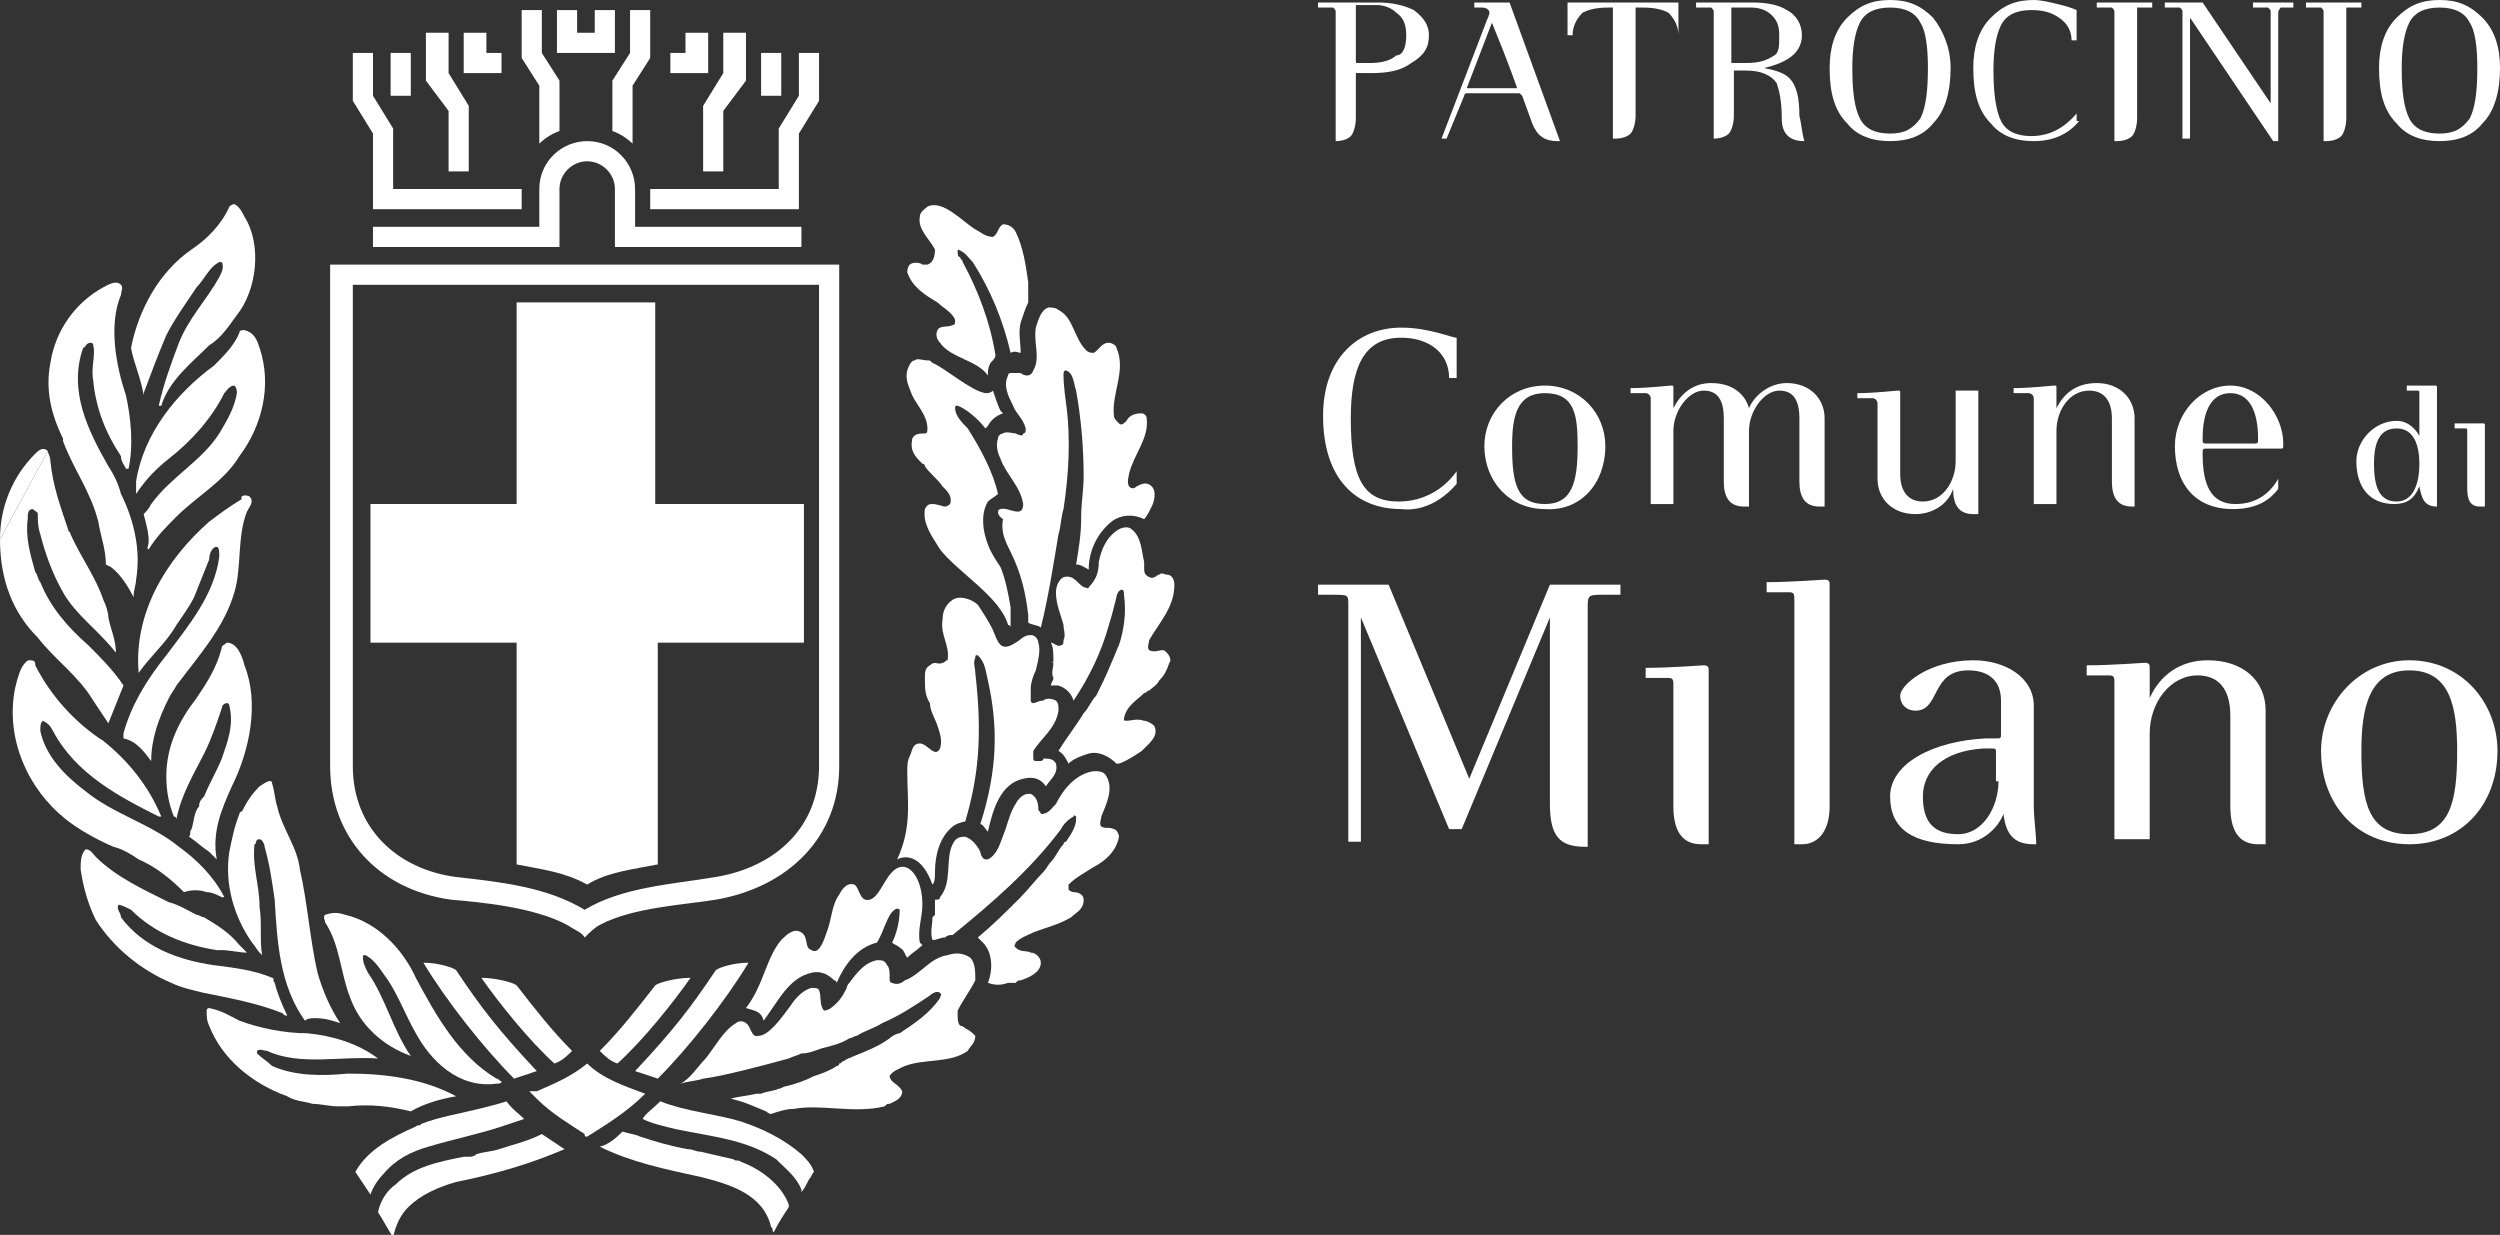 <svg xmlns="http://www.w3.org/2000/svg" xmlns:xlink="http://www.w3.org/1999/xlink" id="Livello_1" x="0px" y="0px" viewBox="0 0 99.2 49" style="enable-background:new 0 0 99.2 49;" xml:space="preserve"><rect x="0" y="0" width="99.2" height="49" fill="#333333" stroke="none"/> <style type="text/css"> .st0{fill:#FFFFFF;} .st1{fill-rule:evenodd;clip-rule:evenodd;fill:#FFFFFF;} </style> <g> <path class="st0" d="M9.7,8.6c0.7,1.1,0.5,2.9-0.3,3.9c-0.3,0.4-0.6,0.9-1.1,1.2c-0.7,0.7-1.6,1.4-1.9,2.4c0,0,0,0-0.1,0l0,0 c0.2-0.9,0.5-1.7,0.8-2.5c0.4-1,1.1-1.7,1.6-2.6c0.1-0.2,0.2-0.4,0.1-0.6c0,0-0.1,0-0.1,0c-0.4,0.2-0.6,0.7-0.9,1 c-0.4,0.6-0.9,1.3-1.2,1.9l0,0l0,0C6.3,14,6,14.8,5.7,15.6c0,0,0,0.1,0,0.1c-0.1-0.7-0.4-1.3-0.5-1.9c0.3-1.5,1.1-3,2.4-3.9 c0.6-0.4,1.2-1,1.5-1.7c0.1-0.1,0.2-0.1,0.2-0.1C9.5,8.2,9.6,8.4,9.7,8.6"></path> <path class="st0" d="M4.8,11.3c0.1,0.1,0,0.3,0,0.4c-0.5,1.2-0.2,2.8,0.2,4c0.2,0.9,0.3,2,0.1,2.9c0,0-0.1,0-0.1,0 c-0.1-0.2-0.2-0.3-0.2-0.5c-0.6-0.9-1-1.9-1.1-3c-0.1-0.5,0.1-1,0-1.4c0,0,0-0.1-0.1-0.1c-0.2,0-0.2,0.2-0.3,0.2 c-0.6,1.7,0.2,3.3,1,4.7c0.2,0.3,0.4,0.7,0.5,1.1c0.5,1,0.8,2.2,0.6,3.4c0,0.2-0.1,0.4-0.1,0.7h0c-0.2-0.4-0.5-0.9-0.9-1.2 l-0.2-0.1c0-0.6-0.2-1.1-0.3-1.7c-0.3-1.2-1-2.1-1.4-3.2c0,0,0-0.1,0-0.1C2,16.4,1.8,15.4,2,14.4c0.2-1.3,1-2.4,2.1-3 C4.3,11.3,4.6,11.1,4.8,11.3"></path> <path class="st0" d="M10.3,13.8c0.5,1.5,0.1,3.1-0.8,4.3c-0.6,1-1.7,1.6-2.5,2.4c-0.4,0.4-0.8,0.8-1.1,1.3c-0.1,0,0-0.2,0-0.3 c0-0.4-0.1-0.7-0.2-1.1c0.1-0.1,0.2-0.2,0.3-0.4c0.8-1.1,2-1.7,2.7-2.8c0.3-0.5,0.6-1,0.7-1.6c0-0.1,0-0.2-0.1-0.3 c-0.2,0-0.3,0.2-0.4,0.3c-0.5,1-1.3,1.9-2.2,2.6c-0.5,0.4-0.9,0.8-1.3,1.4h0c0-0.2,0-0.3,0-0.5c0.3-1.9,1.6-3.5,3.1-4.6 c0.4-0.4,0.8-0.8,1-1.3c0-0.1,0.1-0.1,0.2-0.1C10.1,13.2,10.2,13.5,10.3,13.8"></path> <path class="st0" d="M0,21.4c0-1.3,0.5-2.5,1.4-3.4c0.1-0.1,0.3-0.3,0.5-0.1"></path> <path class="st0" d="M1.9,17.9C1.9,18,2,18.1,2,18.3c0.1,1,0.4,1.8,0.7,2.7c0,0.1,0.1,0.1,0.1,0.2c0.4,0.9,1,1.7,1.3,2.6 c0.1,0.2,0.2,0.5,0.2,0.7c0.1,0.5,0.3,0.9,0.3,1.4h0C3.9,25,3,24.4,2.5,23.5c-0.4-0.7-0.7-1.5-0.9-2.3c-0.1-0.3-0.1-0.5-0.1-0.8 c0-0.1-0.1-0.1-0.2-0.2c-0.2,0-0.2,0.2-0.2,0.4c-0.1,0.7,0.1,1.4,0.3,2.1c0.1,0.1,0.1,0.3,0.2,0.4c0.4,1,1.1,1.8,1.9,2.5 c0.5,0.5,1,1,1.4,1.6c-0.2,0.5-0.4,1-0.6,1.5l0,0c-0.2-0.3-0.4-0.6-0.6-0.9c-0.6-1-1.5-1.6-2.2-2.5C0.5,24.3,0,23,0,21.4"></path> <path class="st0" d="M9.9,19.7c0.2,0.2,0,0.4-0.1,0.6c-0.4,1-0.2,2.2-0.5,3.2C8.9,24.9,7.9,26,7,27.2c-0.1,0.2-0.2,0.3-0.3,0.5 C6.3,28.5,6,29.3,6,30.2l0,0c-0.3-0.4-0.6-0.8-1.1-0.9c0-0.1,0-0.1,0-0.2C5.2,28,5.8,27,6.6,26c0.9-1.2,1.9-2.4,2.1-3.9 c0-0.2,0-0.4-0.1-0.4c-0.2,0-0.3,0.3-0.3,0.5c-0.2,0.5-0.4,1-0.6,1.5c-0.2,0.4-0.5,0.8-0.7,1.1c-0.4,0.7-1,1.2-1.5,1.9c0,0,0,0,0,0 c-0.2-2.4,1.1-4.5,2.8-6c0.4-0.3,0.8-0.6,1.3-0.9C9.5,19.7,9.7,19.6,9.9,19.7"></path> <path class="st0" d="M1.4,26.4C2,27.6,3,28.7,4.1,29.4c1,0.8,1.8,1.8,2.3,3c0,0-0.1,0-0.1,0c-1.6-0.8-3.3-1.7-4.2-3.4 c-0.1-0.2-0.2-0.3-0.4-0.4c-0.1,0.1-0.1,0.2-0.1,0.4c0.2,1,1,1.8,1.8,2.4c1.1,0.9,2.6,1.3,3.7,2.2c0.7,0.5,1.4,1.2,1.8,2 c0,0-0.1,0-0.1,0c-0.2-0.1-0.4-0.2-0.6-0.2c-0.3-0.1-0.6-0.1-0.9,0l0,0c-0.5-0.5-1.1-1-1.8-1.3c-0.3-0.2-0.6-0.4-1-0.5 c-0.7-0.3-1.4-0.7-1.9-1.1c-1.5-1.2-2.4-3.2-2-5.2c0.1-0.4,0.2-0.8,0.4-1c0.1-0.1,0.1-0.1,0.2-0.1C1.4,26.2,1.4,26.3,1.4,26.4"></path> <path class="st0" d="M9.7,26.4c0.6,1.5,0.2,3.4-0.5,4.8c-0.4,0.9-0.8,1.8-0.6,2.9c-0.1-0.1-0.2-0.2-0.3-0.3 c-0.3-0.2-0.5-0.4-0.8-0.6c0.1-0.1,0-0.2,0.1-0.3c0.1-0.3,0.1-0.7,0.3-0.9c0-0.2,0.1-0.3,0.2-0.4c0.2-0.5,0.5-1,0.7-1.5 c0.2-0.6,0.5-1.3,0.3-2.1c0,0,0-0.1-0.1-0.1c-0.1,0-0.2,0.1-0.2,0.2c-0.2,0.6-0.4,1.2-0.7,1.8c-0.4,0.8-0.9,1.6-1.1,2.6 c0,0,0-0.1-0.1-0.1c-0.2-0.5-0.3-1-0.3-1.6c0-1.2,0.5-2.2,1.2-3.1c0.4-0.6,0.8-1.2,1-2c0-0.1,0.1-0.1,0.2-0.2 C9.4,25.5,9.6,26,9.7,26.4"></path> <path class="st0" d="M3.8,34c0.8,0.8,1.9,1.3,2.9,1.8c0.4,0.1,0.7,0.3,1.1,0.5c0.1,0,0.2,0.1,0.3,0.1c0.5,0.3,1,0.6,1.4,1.1 c0.1,0.1,0.2,0.2,0.3,0.3c-0.3,0-0.7-0.1-1-0.1c-0.1,0-0.2,0-0.2,0c-1.3-0.2-2.5-0.7-3.4-1.6C5,36,4.8,35.9,4.7,35.9 c-0.1,0.2,0.1,0.3,0.1,0.5c0.9,1.2,2.3,1.7,3.7,1.9c0.8,0.1,1.6,0.2,2.3,0.5c0.1,0,0,0.1,0.1,0.2c0.1,0.4,0.3,0.9,0.5,1.3 c-0.1,0-0.1,0-0.2-0.1c-1-0.4-2.1-0.6-3.1-0.8c-0.4-0.1-0.9-0.2-1.3-0.4c-1.2-0.5-2.3-1.4-3-2.5c-0.3-0.6-0.5-1.3-0.6-2 c0-0.3,0-0.6,0.2-0.8C3.6,33.7,3.7,33.9,3.8,34"></path> <path class="st0" d="M10.8,31.1c0.1,0.3,0.1,0.6,0.2,0.9c0.2,0.9,0.8,1.6,0.9,2.5c0.3,1.3,0.4,2.8,0.7,4.1c0.2,0.7,0.5,1.4,0.9,2 c-0.3-0.1-0.6-0.2-1-0.2c-0.1,0-0.3,0-0.4,0.1c-1-1.4-1.1-3.1-1.2-4.8c-0.1-0.7-0.2-1.4-0.4-2.1c0-0.1-0.1-0.3-0.2-0.3 c-0.2,0-0.1,0.2-0.2,0.2c-0.1,0.9,0.2,1.6,0.2,2.5c0.1,0.6,0,1.3,0.1,1.9c0,0-0.1-0.1-0.1-0.1c-0.1-0.1-0.2-0.3-0.3-0.4 c-0.7-1-1.1-2.3-0.9-3.6c0.1-0.5,0.2-1,0.4-1.5c0,0,0-0.1,0.1-0.1c0.2-0.4,0.4-0.7,0.7-1C10.6,31,10.8,30.9,10.8,31.1"></path> <path class="st0" d="M9.5,40.5c0.8,0.3,1.8,0.5,2.7,0.5c1,0.1,2,0.4,2.8,1l0,0c-1.5-0.1-3.1,0.3-4.4-0.3c-0.1,0-0.3-0.1-0.4,0 c0,0,0,0.1,0,0.1c0.2,0.2,0.4,0.3,0.6,0.5c0.9,0.4,2,0.4,3,0.3c1.5,0,3,0.2,4.3,0.9v0c-0.6,0.1-1.3,0.3-1.8,0.6 c-0.8-0.2-1.6-0.3-2.5-0.2c-0.1,0-0.3,0-0.4,0c-0.3,0-0.7-0.1-1-0.1c-0.3-0.1-0.7-0.1-1-0.3C10,43,8.8,42,8.3,40.7 c-0.1-0.2-0.1-0.4-0.1-0.6c0-0.1,0.1-0.1,0.1-0.1C8.8,40.1,9.1,40.3,9.5,40.5"></path> <path class="st0" d="M13.7,36.3c1.3,0.3,2.3,1.4,2.8,2.5c0.8,1.5,1.7,3.1,3.2,4c0.1,0,0.1,0.1,0.2,0.1c0,0.1-0.1,0.1-0.2,0.1 c-1.5,0.2-2.6-0.9-3.2-2c-0.4-0.7-0.7-1.5-1.1-2.1c-0.3-0.4-0.5-0.8-0.9-1c-0.1,0-0.1,0-0.1,0.1c0,0.2,0.1,0.4,0.2,0.6 c0.7,1,1,2.3,1.7,3.3c0,0,0,0,0,0c-1.1-0.4-2-1.2-2.4-2.3c-0.4-1-0.4-2.1-1-3c0-0.1-0.1-0.2,0-0.3C13.2,36.2,13.4,36.2,13.7,36.3 L13.7,36.3z"></path> <path class="st0" d="M37.1,36.3c0-0.2,0-0.4,0-0.6c0.1,0,0.2,0,0.2-0.1c0.5-0.6,0.2-1.5,0.5-2.1c0.1-0.2,0.2-0.3,0.5-0.3 c0.3,0.1,0.5,0.4,0.6,0.6c0,0.1,0.1,0.3,0.2,0.3c0,0,0.1,0,0.1,0c0.4-0.2,0.5-0.7,0.7-1.2c0.1-0.3,0.2-0.7,0.4-1 c0.1-0.2,0.3-0.4,0.5-0.4c0,0,0.1,0,0.1,0c0.2,0.1,0.3,0.3,0.3,0.6c0,0.1,0.1,0.1,0.1,0.2c0.3,0,0.4-0.2,0.6-0.4 c0.3-0.6,0.8-1.2,1.5-1.3c0.2,0,0.4,0,0.5,0.2c0.3,0.5,0,1.1-0.2,1.6c0,0.1-0.1,0.3,0,0.4c0.2,0.1,0.3,0,0.5,0.1 c0.1,0,0.2,0.2,0.2,0.3c-0.1,0.6-0.6,1-1,1.2c-0.3,0.2-0.7,0.4-1,0.7c0,0.1,0,0.1,0,0.2c0.1,0.1,0.2,0.1,0.2,0.1 c0.2,0,0.4,0.1,0.4,0.3c0,0.4-0.3,0.5-0.5,0.7c-0.5,0.3-1,0.4-1.5,0.6c-0.2,0.1-0.5,0.2-0.7,0.4c0,0.1-0.1,0.1,0,0.2 c0.2,0.2,0.4,0.1,0.6,0.2c0.2,0,0.4,0.2,0.4,0.4c0,0.4-0.5,0.6-0.8,0.7c-0.1,0-0.1,0-0.2,0.1C40.3,39,40.2,39,40,39 c-0.3,0.1-0.5,0.1-0.8,0c0.2-0.5,0.2-1.2-0.2-1.6l-0.2-0.2c0.6-0.5,1.1-1,1.6-1.5c0,0,0.1-0.1,0.1-0.1c0.3-0.3,0.6-0.7,0.9-1 c0.1-0.1,0.2-0.3,0.3-0.4c0.2-0.2,0.3-0.5,0.5-0.7c0,0,0-0.1,0.1-0.1c0.2-0.3,0.4-0.6,0.4-0.9c0,0,0-0.1,0-0.1c0,0-0.1-0.1-0.1,0 c-0.2,0.1-0.4,0.3-0.5,0.5c-1.2,1.6-2.7,2.9-4.3,4.2c-0.1,0-0.2,0-0.3,0.1c-0.2,0-0.3,0.1-0.5,0.1c-0.1-0.3,0-0.6,0-0.9L37.1,36.3z "></path> <path class="st0" d="M39.7,20.2c0.3-0.1,0.9,0.4,0.9-0.2c-0.1-0.7-0.7-1.2-0.9-1.8c-0.1-0.2-0.2-0.5-0.1-0.8c0-0.1,0.1-0.2,0.2-0.2 c0.1-0.1,0.4,0,0.5,0c0.2,0.1,0.3,0.1,0.3,0c0.1,0,0.1-0.1,0.1-0.2c-0.1-0.4-0.4-0.6-0.5-0.9c-0.2-0.4-0.4-0.8-0.2-1.2 c0-0.1,0.1-0.1,0.1-0.1c0.1,0,0.3,0,0.4,0c0.1,0.1,0.4,0.2,0.5-0.1c0.3-0.5,0-1.1,0.1-1.7c0.1-0.3,0.2-0.7,0.5-0.8 c0.1,0,0.3,0,0.4,0.1c0.6,0.3,0.6,1.1,1.1,1.6c0.1,0.1,0.2,0.1,0.3,0.1c0.2-0.1,0.3-0.4,0.6-0.4c0.1,0,0.3,0.1,0.3,0.2 c0.4,0.9-0.2,1.8-0.1,2.7c0,0.1,0.1,0.2,0.2,0.3c0.1,0.1,0.2,0,0.3-0.1c0.1-0.2,0.3-0.3,0.6-0.3c0.1,0,0.2,0.1,0.2,0.2 c0.1,0.8-0.5,1.4-0.7,2.2c0,0.1-0.1,0.3,0,0.5c0.1,0.1,0.2,0.1,0.3,0c0.2-0.1,0.4-0.2,0.6,0c0.2,0.2,0.1,0.6,0,0.8 c-0.1,0.2-0.2,0.4-0.3,0.5c-0.4-0.2-0.9-0.2-1.3,0.1c-0.6,0.5-0.9,1.2-0.9,1.9c-0.2-0.1-0.3-0.2-0.5-0.2c0.1-0.6,0.2-1.2,0.2-1.8 c0,0,0-0.1,0-0.1c0-0.5,0.1-1.1,0.1-1.6c0-1.1-0.1-2.3-0.3-3.4c-0.1-0.3-0.1-0.7-0.4-0.8c-0.1,0-0.1,0.1-0.1,0.2 c0,0.4,0.1,1.1,0.1,1.1c0.2,1.4,0.1,2.9-0.1,4.2c-0.1,0.3-0.1,0.7-0.2,1c-0.2,1.2-0.4,2.5-0.7,3.7c0,0,0,0,0,0 c-0.1-0.1-0.4-0.1-0.5-0.2c0-0.1,0-0.2,0-0.3c-0.1-0.9-0.3-1.7-0.7-2.5c-0.2-0.4-0.4-0.8-0.3-1.3C39.5,20.4,39.6,20.2,39.7,20.2"></path> <path class="st0" d="M41.8,26.3C41.7,26.3,41.8,26.2,41.8,26.3c0-0.4,0-0.6-0.1-0.8c0.1,0,0.3,0.2,0.4,0.1c0.1,0,0.1-0.1,0.1-0.2 c0.1-0.2,0-0.4,0-0.6c-0.1-0.4-0.3-0.8-0.3-1.3c0-0.2,0.1-0.5,0.3-0.6c0.4-0.1,0.5,0.2,0.8,0.4c0.1,0,0.2,0.1,0.2,0 c0.3-0.3,0.4-0.6,0.4-1c0.1-0.5,0.3-1,0.8-1.3c0.2-0.1,0.4-0.1,0.5,0c0.4,0.3,0.4,0.9,0.5,1.3c0,0.1,0,0.2,0,0.2 c0,0.2,0,0.3,0.2,0.4c0.2,0.1,0.3-0.1,0.4-0.1c0.1-0.1,0.2,0,0.3,0c0.2,0,0.3,0.2,0.3,0.4c0,0.9-0.6,1.5-1,2.2c0,0.1-0.1,0.3,0,0.4 c0.2,0.1,0.4,0,0.5,0c0.1,0,0.1,0,0.2,0.1c0.1,0.1,0.2,0.3,0.1,0.4c-0.1,0.3-0.2,0.5-0.4,0.7c-0.1,0.2-0.3,0.3-0.4,0.4 c-0.1,0-0.1,0.1-0.2,0.1c-0.3,0.3-0.7,0.5-0.8,1c0,0.1,0,0.1,0.1,0.1c0.2,0,0.4-0.1,0.7,0c0.1,0,0.3,0.1,0.4,0.2 c0.2,0.4-0.2,0.7-0.5,1c-0.3,0.2-0.6,0.4-0.9,0.5c0,0-0.1,0-0.1,0c-0.3-0.3-0.7-0.5-1.1-0.4c-0.3,0.1-0.6,0.2-0.8,0.4 c-0.1-0.2-0.2-0.4-0.4-0.5c0.3-0.5,0.7-1,1-1.5c0.2-0.2,0.3-0.5,0.5-0.7c0.2-0.4,0.4-0.8,0.6-1.3c0.1-0.2,0.2-0.5,0.3-0.7 c0.2-0.6,0.3-1.3,0.2-2c0-0.1,0-0.2-0.1-0.2c-0.1,0-0.2,0.2-0.2,0.3c-0.1,0.4-0.2,0.8-0.3,1.1c-0.3,1.1-0.8,2.1-1.4,3 c-0.1-0.3-0.3-0.5-0.6-0.6c-0.1,0-0.2,0-0.3,0c0-0.1,0.1-0.2,0.1-0.3C41.7,26.7,41.8,26.5,41.8,26.3"></path> <path class="st0" d="M36.1,10.5c0.1-0.1,0.4-0.1,0.5,0c0,0,0.1,0,0.2,0c0.3-0.1,0.3-0.5,0.3-0.6c-0.2-0.4-0.7-0.8-0.6-1.3 c0-0.2,0.2-0.3,0.3-0.4c0.6-0.3,1.4,0.6,1.9,0.9c0.2,0.1,0.4,0.3,0.7,0.3c0.2-0.1,0.2-0.4,0.4-0.5c0.2,0,0.4,0.1,0.5,0.3 c0.3,0.6,0.4,1.3,0.5,2c0,0.3,0,0.5,0,0.8c-0.1,0.2-0.2,0.5-0.3,0.8c-0.1,0.4,0,0.8,0,1.2c-0.1,0-0.2-0.1-0.4,0 c-0.3-1.3-0.8-2.5-1.5-3.6c-0.2-0.2-0.3-0.4-0.6-0.5C38,9.9,38,10,38,10c0,0.1,0,0.2,0.1,0.2c0,0.1,0.1,0.1,0.1,0.2 c0.6,1.1,1.1,2.4,1.3,3.7c0,0.1-0.1,0.2-0.2,0.3c-0.1,0.2-0.1,0.3-0.1,0.5l0,0c-0.4-0.6-1.5-0.7-1.9-1.3c-0.1-0.1-0.2-0.3-0.1-0.5 c0.1-0.2,0.4-0.1,0.6-0.2c0.1,0,0.1-0.1,0.1-0.2c-0.1-0.3-0.5-0.5-0.7-0.7c-0.5-0.3-1-0.6-1.2-1.2C36,10.8,36,10.6,36.1,10.5"></path> <path class="st0" d="M36.3,14.3c0.1-0.1,0.3,0,0.5,0c0.1,0,0.1,0,0.2,0.1c0.5,0.2,1.5,1.1,2.1,1.2c0.1,0,0.2,0,0.3-0.1 c0.1,0.3,0.2,0.6,0.3,0.8c0,0,0.1,0.1,0.1,0.1c-0.3,0.1-0.5,0.3-0.6,0.5L39.1,17c-0.3-0.4-0.8-0.8-1.1-0.9c-0.1,0-0.1,0-0.1,0.1 c0,0.3,0.3,0.6,0.5,0.8c0.5,0.8,1,1.7,1.2,2.6c-0.1,0.1-0.3,0.2-0.4,0.3c-0.3,0.5-0.2,1.2,0,1.7c0.1,0.3,0.3,0.6,0.5,0.9 c0.2,0.5,0.3,1,0.4,1.6c0,0.2,0,0.5,0,0.7c0,0,0,0.1,0,0.1c0,0,0-0.1-0.1-0.1c-0.3-1.1-2-2.1-2.7-3c-0.3-0.5-0.7-1-0.6-1.6 c0.1-0.2,0.2-0.2,0.3-0.2c0.2,0,0.4,0.1,0.5,0.1c0.1,0,0.2-0.1,0.2-0.1c0.1-0.3-0.1-0.5-0.3-0.7c-0.2-0.3-0.5-0.5-0.7-0.8 c0,0,0-0.1-0.1-0.1c-0.3-0.3-0.5-0.5-0.4-1c0.1-0.2,0.3-0.2,0.5-0.2c0.1,0,0.1-0.1,0.1-0.2c0-0.5-0.4-0.9-0.6-1.3 c-0.1-0.3-0.3-0.6-0.2-1C36.1,14.4,36.2,14.3,36.3,14.3"></path> <path class="st0" d="M36,30.6c0-0.2,0-0.4,0.1-0.6c0.1-0.2,0.1-0.5,0.4-0.5c0.3,0,0.6,0.6,0.8,0.2c0.1-0.3,0-0.6-0.1-0.9 c-0.1-0.3-0.3-0.6-0.3-0.9c-0.2-0.3-0.2-0.6-0.2-1c0-0.2,0-0.4,0.2-0.5c0.2-0.2,0.3,0,0.5-0.1c0.1,0,0.1-0.1,0.2-0.1 c0.1-0.6-0.3-1-0.2-1.6c0-0.3,0.1-0.6,0.4-0.8c0.3-0.2,0.8,0,1,0.2c0.2,0.3,0.4,0.6,0.6,1c0.2,0.5,0.3,0.9,0.9,0.5 c0.2-0.1,0.3-0.3,0.6-0.3c0.2,0,0.3,0.2,0.3,0.3c0.1,0.3,0,0.7-0.1,1.1c-0.1,0.2-0.2,0.5-0.2,0.7c0,0.2,0,0.3,0,0.5 c0,0.1,0.1,0.1,0.1,0.1c0.1,0,0.2-0.1,0.4-0.1c0.1-0.1,0.3-0.1,0.5,0c0.1,0.1,0.1,0.2,0.1,0.4c-0.1,0.7-0.7,1.1-1,1.6 c0,0.1,0,0.2,0,0.3c0,0.1,0.1,0.1,0.1,0.1c0,0,0,0,0.1,0c0.1,0,0.2,0,0.2-0.1c0.2,0,0.4,0,0.5,0.2c0.1,0.4-0.2,0.6-0.4,0.9h0 c-0.2-0.3-0.5-0.4-0.9-0.3c-0.9,0.2-1.2,1.2-1.4,2.1c-0.1-0.1-0.2-0.3-0.3-0.3c0.7-2.2,0.7-3.9,0.3-5.7c-0.1-0.4-0.1-0.7-0.4-1 c-0.1,0-0.1,0-0.1,0.1c-0.1,0.2,0,0.4,0,0.6c0.3,2.6,0.1,4.2-0.4,5.9c-0.1,0-0.4,0.1-0.5,0.2c-0.5,0.4-0.7,1.1-0.7,1.8 c0,0.2,0,0.4-0.1,0.5c-0.4-1.1-1-1.2-1.4-1C36.2,32.8,36,31.8,36,30.6"></path> <path class="st0" d="M31,37.3c0.2-0.2,0.5-0.5,0.8-0.3c0.3,0.2,0.1,0.6,0.4,0.7c0.3,0.2,0.5-0.4,0.6-0.7c0.2-0.5,0.2-1.1,0.5-1.5 c0.1-0.2,0.3-0.5,0.6-0.4c0.2,0.1,0.2,0.7,0.6,0.6c0.5-0.1,0.7-1.4,1.4-1.3c0.4,0.1,0.7,0.7,0.7,1.5c0,0.5-0.2,1-0.1,1.5 c0,0,0.1,0.1,0.1,0.1c-0.2,0.2-0.4,0.3-0.6,0.5c-0.1-0.1-0.1-0.3-0.3-0.4c-0.1-0.1-0.2-0.1-0.3-0.2c0.2-0.4,0.3-0.9,0.3-1.3 c0,0-0.1-0.1-0.2,0c-0.3,0.2-0.4,0.8-0.7,1.3c-0.8,0.2-1.3,0.9-1.6,1.6c0,0,0-0.1-0.1-0.1c-0.2-0.2-0.5-0.4-0.9-0.3 c-0.9,0.2-1.3,1.1-1.9,1.9c-0.1-0.4-0.4-0.4-0.7-0.5C30.3,39.1,30.4,38,31,37.3"></path> <path class="st0" d="M28,42c0.4-0.5,0.7-1.1,1.2-1.4c0.1-0.1,0.3-0.1,0.4,0c0.2,0.1,0.2,0.6,0.5,0.5c0.4,0,0.9-0.7,1.2-1.1 c0.2-0.3,0.5-0.7,0.9-0.8c0.1,0,0.3,0,0.3,0.1c0.1,0.2,0,0.6,0.2,0.8c0.2,0,0.4-0.2,0.5-0.3c0.2-0.2,0.3-0.4,0.4-0.6 c0-0.1,0.1-0.2,0.1-0.2c0.3-0.4,0.6-0.8,1.1-0.9c0.2,0,0.3,0,0.4,0.2c0.1,0.1,0.1,0.3,0.1,0.4c0,0,0,0.1,0,0.1c0,0.1,0,0.2,0.1,0.2 c0.2,0.1,0.4,0,0.5-0.1c0.6-0.2,1-0.9,1.7-1c0.3-0.1,0.6-0.1,0.9,0.1c0.2,0.2,0.2,0.6,0.2,0.8c0,0,0,0.1,0,0.1 c-0.2,0.4-0.5,0.8-0.7,1.2c0,0.1,0,0.1,0,0.2c0,0.1,0,0.3,0.1,0.4c0.1,0,0.2,0.1,0.2,0.1c0.2,0.1,0.3,0.2,0.4,0.3 c0,0.3-0.2,0.4-0.3,0.6c-0.7,0.5-1.7,0.3-2.5,0.6c-0.2,0.1-0.5,0.2-0.6,0.4c0,0.1,0.1,0.2,0.1,0.2c0.1,0.1,0.3,0.2,0.4,0.4 c0,0.3-0.3,0.4-0.5,0.5c-0.1,0-0.1,0-0.2,0.1c-1.2,0.3-2.5-0.1-3.6,0.1c-0.3,0-0.6,0.1-0.9,0.2c-0.1,0-0.2-0.1-0.2-0.1 c-0.5-0.2-0.9-0.4-1.4-0.5c0.3-0.1,0.6-0.1,1-0.2c0,0,0.1,0,0.2,0c0.2-0.1,0.5-0.1,0.7-0.2c0.1,0,0.2-0.1,0.3-0.1 c0.4-0.1,0.7-0.2,1.1-0.4c0.3-0.1,0.6-0.2,0.9-0.4c0,0,0.1,0,0.1-0.1c0.1,0,0.1-0.1,0.2-0.1c0.1-0.1,0.2-0.1,0.4-0.2 c0.5-0.2,1-0.4,1.4-0.7c0.1-0.1,0.3-0.2,0.4-0.2c0.6-0.4,1.2-0.8,1.6-1.4c0-0.1,0.1-0.1,0-0.2c-0.1-0.1-0.3,0-0.4,0.1 c-0.6,0.4-1.2,0.8-1.9,1.1c-0.3,0.2-0.7,0.3-1,0.5c-0.1,0-0.2,0.1-0.3,0.1c-0.3,0.2-0.7,0.3-1.1,0.4c-0.3,0.1-0.5,0.2-0.8,0.2 c-0.2,0.1-0.3,0.1-0.5,0.2c-1.1,0.3-2.6,0.7-3.4,0.8c-0.3,0.1-0.6,0.1-0.9,0.2c0,0,0,0,0,0C27.4,42.8,27.7,42.3,28,42"></path> <path class="st1" d="M21.3,43.3c0.7-0.3,1.4-0.6,2-1.1c0.6,0.6,1.5,0.9,2.3,1.2v0c-0.7,0.7-1.5,1.2-2.3,1.7c-0.1,0-0.1,0-0.1-0.1 c-0.6-0.4-1.3-0.8-1.9-1.4c-0.1-0.1-0.2-0.2-0.3-0.3C21,43.3,21.2,43.3,21.3,43.3"></path> <path class="st0" d="M16.5,44.7c0.1-0.1,0.2,0,0.2-0.1c0.8-0.3,1.5-0.4,2.3-0.6c0.4-0.1,0.8-0.2,1.1-0.3c0.2,0.3,0.5,0.5,0.7,0.7 c-0.3,0.1-0.6,0.2-0.9,0.3C19,45,18,45.2,17,45.5c-0.7,0.2-1.3,0.5-1.8,1.1c-0.2,0.2-0.4,0.5-0.5,0.8c-0.2-0.3-0.4-0.6-0.6-0.9 C14.6,45.6,15.6,45.1,16.5,44.7"></path> <path class="st0" d="M24.7,44.9C24.8,44.9,24.8,44.9,24.7,44.9c0.3,0.1,0.5,0.1,0.7,0.2c0.6,0.2,1.3,0.4,1.9,0.5 c0.2,0,0.3,0.1,0.5,0.1c0.4,0.1,0.9,0.2,1.3,0.3c0.1,0.1,0.2,0,0.3,0.1c0.8,0.3,1.6,0.9,1.9,1.7l0,0.1c-0.2,0.3-0.4,0.6-0.6,1 c-0.1-0.1,0-0.2-0.1-0.2c-0.3-1.3-1.6-1.7-2.8-2c-1.4-0.3-2.8-0.6-4-1.2C24.2,45.4,24.5,45.1,24.7,44.9"></path> <path class="st0" d="M26.2,43.7c1,0.4,2.2,0.5,3.2,0.8c0.9,0.3,1.7,0.7,2.4,1.3c0.2,0.2,0.4,0.4,0.5,0.7c-0.1,0.1-0.1,0.2-0.2,0.3 c-0.1,0.2-0.2,0.4-0.3,0.5c0,0,0-0.1,0-0.1c-0.2-0.5-0.6-0.8-0.9-1.1c0,0-0.1-0.1-0.1-0.1c-1.2-0.8-2.6-0.9-4-1.2 c-0.4-0.1-0.9-0.2-1.3-0.4C25.6,44.2,25.9,44,26.2,43.7"></path> <path class="st0" d="M15.7,47c0.7-0.7,1.7-0.9,2.7-1.1c0.1,0,0.1,0,0.2,0c0.1,0,0.2,0,0.3-0.1c0.3-0.1,0.6-0.1,0.9-0.2 c0.6-0.2,1.1-0.3,1.7-0.6c0.3,0.2,0.6,0.4,0.9,0.6c-1.4,0.6-2.8,1-4.3,1.3c-0.7,0.2-1.4,0.5-1.9,1c-0.3,0.3-0.5,0.7-0.6,1.2h0 c-0.2-0.3-0.4-0.7-0.6-1C15.1,47.6,15.4,47.2,15.7,47"></path> <path class="st0" d="M20.5,39.1c-0.1-0.1-0.8-0.3-1.4-0.3c0.7,1,1.9,2.5,2.9,3.4c0.3-0.1,0.5-0.3,0.7-0.5 C21.9,40.9,21.2,40,20.5,39.1"></path> <path class="st0" d="M18.1,38.5c-0.1-0.1-0.7-0.3-1.3-0.3c0.9,1.5,2.4,3.4,3.6,4.6c0.3-0.1,0.6-0.2,0.9-0.3 C19.8,40.9,19.1,40,18.1,38.5"></path> <path class="st0" d="M26,39.1c0.1-0.1,0.8-0.3,1.4-0.3c-0.7,1-1.9,2.5-2.9,3.4c-0.3-0.1-0.5-0.3-0.7-0.5C24.6,40.9,25.3,40,26,39.1 "></path> <path class="st0" d="M28.4,38.5c0.1-0.1,0.7-0.3,1.3-0.3c-0.9,1.5-2.4,3.4-3.6,4.6c-0.3-0.1-0.6-0.2-0.9-0.3 C26.7,40.9,27.4,40,28.4,38.5"></path> <path class="st1" d="M23.2,36.1c1.5-0.9,3.4-1,5.2-1.3c2.4-0.4,4.1-2,4.1-4.4v-0.2V11.3H14v18.9v0.2c0,2.5,1.8,4.1,4.1,4.4 C19.9,35,21.7,35.2,23.2,36.1 M23.2,37.2c-0.1-0.2-0.4-0.3-0.7-0.5c-1.3-0.7-3.4-0.9-4.6-1c-2.9-0.4-4.8-2.5-4.8-5.3v-0.2V10.5 h20.2v19.7v0.2c0,2.8-2,4.8-4.9,5.3c-1.2,0.2-3.3,0.3-4.6,1C23.6,36.8,23.4,37,23.2,37.2"></path> <rect x="15.5" y="2.1" class="st0" width="0.8" height="1.7"></rect> <polygon class="st0" points="22.1,0.4 22.9,0.4 22.9,1.3 23.6,1.3 23.6,0.4 24.4,0.4 24.4,2.1 22.1,2.1 "></polygon> <polygon class="st0" points="16.9,3.2 16.9,1.3 17.8,1.3 17.8,2.9 18.6,4.2 18.6,6.8 17.8,6.8 17.8,4.4 "></polygon> <polygon class="st0" points="19.3,2.1 19.9,2.1 19.9,2.9 18.4,2.9 18.4,1.3 19.3,1.3 "></polygon> <polygon class="st0" points="20.7,8.3 14.8,8.3 14.8,5.3 14,4 14,2.1 14.8,2.1 14.8,3.8 15.6,5.1 15.6,7.5 20.7,7.5 "></polygon> <rect x="30.2" y="2.1" class="st0" width="0.8" height="1.7"></rect> <polygon class="st0" points="29.6,3.2 29.6,1.3 28.7,1.3 28.7,2.9 27.9,4.2 27.9,6.8 28.7,6.8 28.7,4.4 "></polygon> <polygon class="st0" points="27.2,2.1 26.6,2.1 26.6,2.9 28.1,2.9 28.1,1.3 27.2,1.3 "></polygon> <path class="st0" d="M14.8,9.8V9h6.6V7.5c0-1.1,0.9-1.9,1.9-1.9c1.1,0,1.9,0.9,1.9,1.9V9h6.6v0.8h-7.4V7.5c0-0.6-0.5-1.1-1.1-1.1 c-0.6,0-1.1,0.5-1.1,1.1v2.3H14.8z"></path> <polygon class="st0" points="25.8,8.3 31.7,8.3 31.7,5.3 32.5,4 32.5,2.1 31.7,2.1 31.7,3.8 30.9,5.1 30.9,7.5 25.8,7.5 "></polygon> <path class="st0" d="M22.2,5.2V3.2l-0.7-1.1V0.4h-0.8v1.9l0.7,1.1v2.3C21.6,5.5,21.9,5.3,22.2,5.2"></path> <path class="st0" d="M24.3,5.2V3.2l0.7-1.1V0.4h0.8v1.9l-0.7,1.1v2.3C24.9,5.5,24.6,5.3,24.3,5.2"></path> <path class="st0" d="M20.5,20h-5.8v5.5h5.8v8.8c1,0.2,1.9,0.3,2.8,0.8c0.8-0.5,1.8-0.6,2.8-0.8v-8.8h5.8V20H26v-8h-5.5V20z"></path> <path class="st0" d="M64.3,23.6v-0.4c-0.7,0-0.9,0-1.4,0c-0.5,0-0.8,0-1.4,0l-3.2,7.7l-3.2-7.7c-0.6,0-0.8,0-1.4,0 c-0.6,0-0.9,0-1.4,0v0.4l0.6,0c0.6,0,0.6,0,0.6,0.4v9.4h0.5v-8.9l3.5,8.4H58l3.5-8.4v7.4c0,1.3,0.4,1.7,1.4,1.7H63V24 c0-0.4,0.1-0.4,0.6-0.4L64.3,23.6z"></path> <path class="st0" d="M67.8,33.5v-6.9c0-0.1,0-0.2-0.2-0.2c-0.1,0-1.3,0.1-2.3,0.1v0.4l0.9,0c0.2,0,0.2,0.1,0.2,0.3V32 c0,0.9,0.3,1.5,1.1,1.5H67.8z"></path> <path class="st0" d="M89.9,33.5v-5.3c0-1.2-0.9-2-2.3-2c-1.1,0-1.9,0.6-2.3,1.5v-1.2c0-0.1,0-0.2-0.2-0.2c-0.1,0-1.3,0.1-2.3,0.1 v0.4l0.9,0c0.2,0,0.2,0.1,0.2,0.3v6.2h1.4v-4.2c0-1.2,0.8-2.3,1.9-2.3c0.8,0,1.3,0.5,1.3,1.6V32c0,0.9,0.3,1.5,1.1,1.5H89.9z"></path> <path class="st0" d="M72.6,32v-8.8c0-0.1,0-0.2-0.2-0.2c-0.1,0-1.3,0.1-2.3,0.1v0.4l0.9,0c0.2,0,0.2,0.1,0.2,0.3v9.7h0.3 C72.2,33.5,72.6,32.9,72.6,32"></path> <path class="st1" d="M79.3,31c0,1-0.6,2.1-1.6,2.1c-0.9,0-1.4-0.4-1.4-1.5c0-1,0.8-1.8,2.4-1.9l0.3,0c0.2,0,0.2,0,0.2,0.2V31z M80.8,33.5c0-0.3-0.1-1.1-0.1-1.5v-4c0-1.1-1.1-1.8-2.4-1.8c-1.8,0-2.9,1-2.9,1.4c0,0.4,0.3,0.6,0.6,0.6c1,0,0.6-1.6,2.1-1.6 c0.8,0,1.3,0.4,1.3,1.2v1.3c0,0.2,0,0.2-0.2,0.2l-0.4,0c-2.1,0.1-3.8,1-3.8,2.3c0,1.3,0.9,1.9,2.7,1.9c1,0,1.6-0.7,1.8-1.2 c0.1,0.9,0.5,1.2,1.2,1.2H80.8z"></path> <path class="st1" d="M97.5,29.8c0,2.1-0.3,3.3-1.9,3.3c-1.6,0-1.9-1.2-1.9-3.3c0-1.7,0.3-3.2,1.9-3.2C97.2,26.6,97.5,28,97.5,29.8 M99.1,29.8c0-1.9-1.4-3.6-3.5-3.6c-2,0-3.5,1.7-3.5,3.6c0,2.1,1.4,3.7,3.5,3.7C97.7,33.5,99.1,31.9,99.1,29.8"></path> <path class="st1" d="M96,18.4c0,0.9-0.3,1.5-0.9,1.5c-0.7,0-0.9-0.6-0.9-1.5c0-0.8,0.2-1.4,0.9-1.4C95.8,17,96,17.7,96,18.4 M96.7,20.1v-4.7c0-0.1,0-0.1-0.1-0.1c-0.1,0-0.6,0-1.1,0v0.2l0.4,0c0.1,0,0.1,0,0.1,0.1v1.7c-0.1-0.2-0.4-0.6-0.9-0.6 c-0.9,0-1.6,0.8-1.6,1.6c0,1,0.5,1.7,1.5,1.7c0.5,0,0.8-0.2,1-0.7C96.1,19.8,96.2,20.1,96.7,20.1L96.7,20.1z"></path> <path class="st1" d="M98.6,20.1v-3.2c0-0.1,0-0.1-0.1-0.1c-0.1,0-0.6,0-1.1,0V17l0.4,0c0.1,0,0.1,0,0.1,0.1v2.3 c0,0.4,0.1,0.7,0.5,0.7H98.6z"></path> <path class="st0" d="M57.8,19.2v-0.5c-0.5,0.7-1.3,1.2-2.3,1.2c-1.4,0-1.9-0.9-1.9-3.3c0-2,0.5-3.2,2-3.2c1.1,0,1.9,0.6,1.9,1.6 h0.3c0-0.2,0-0.5,0-0.8c0-0.3,0-0.5,0-0.8c-0.2,0-1.1-0.4-2.2-0.4c-1.7,0-3.1,1.2-3.1,3.5c0,2.5,1.3,3.7,3.1,3.7 C56.4,20.3,57.2,19.9,57.8,19.2"></path> <path class="st1" d="M62.6,17.7c0,1.4-0.2,2.3-1.3,2.3c-1.1,0-1.3-0.8-1.3-2.3c0-1.2,0.2-2.1,1.3-2.1 C62.5,15.6,62.6,16.5,62.6,17.7 M63.7,17.7c0-1.3-1-2.4-2.4-2.4c-1.4,0-2.4,1.1-2.4,2.4c0,1.4,1,2.5,2.4,2.5 C62.7,20.3,63.7,19.2,63.7,17.7"></path> <path class="st0" d="M72.4,20.2v-3.6c0-0.8-0.6-1.4-1.5-1.4c-0.7,0-1.3,0.5-1.5,1c-0.1-0.4-0.5-1-1.5-1c-0.7,0-1.2,0.4-1.5,1v-0.8 c0-0.1,0-0.1-0.1-0.1c-0.1,0-0.9,0.1-1.6,0.1v0.2l0.6,0c0.1,0,0.2,0.1,0.2,0.2v4.2h0.9v-2.9c0-0.8,0.6-1.6,1.2-1.6 c0.5,0,0.8,0.3,0.8,1.1v2.5c0,0.6,0.2,1,0.8,1h0.2v-3c0-0.8,0.6-1.6,1.2-1.6c0.5,0,0.8,0.3,0.8,1.1v2.5c0,0.6,0.2,1,0.8,1H72.4z"></path> <path class="st0" d="M78.5,20.2v-4.7h-0.9v2.8c0,0.8-0.5,1.6-1.3,1.6c-0.5,0-0.9-0.3-0.9-1.1v-3.2c0-0.1,0-0.1-0.1-0.1 c-0.1,0-0.9,0.1-1.6,0.1v0.2l0.6,0c0.1,0,0.2,0.1,0.2,0.2v3c0,0.8,0.6,1.4,1.5,1.4c0.7,0,1.3-0.4,1.5-1c0,0.6,0.2,1,0.8,1H78.5z"></path> <path class="st0" d="M84.7,20.2v-3.6c0-0.8-0.6-1.4-1.5-1.4c-0.8,0-1.3,0.4-1.6,1v-0.8c0-0.1,0-0.1-0.1-0.1c-0.1,0-0.9,0.1-1.6,0.1 v0.2l0.6,0c0.1,0,0.2,0.1,0.2,0.2v4.2h0.9v-2.9c0-0.8,0.5-1.6,1.3-1.6c0.5,0,0.9,0.3,0.9,1.1v2.5c0,0.6,0.2,1,0.8,1H84.7z"></path> <path class="st1" d="M89.6,17.4c0,0.2,0,0.2-0.2,0.2h-1.8c-0.2,0-0.2,0-0.2-0.2c0-1,0.3-1.8,1.1-1.8C89.3,15.6,89.6,16.4,89.6,17.4 M90.6,17.6c0-1.1-0.9-2.3-2.1-2.3c-1.2,0-2.2,1.1-2.2,2.4c0,1.5,0.8,2.5,2.3,2.5c1,0,1.5-0.4,1.8-0.8v-0.4 C90,19.7,89.4,20,88.7,20c-1,0-1.3-0.8-1.3-2c0-0.2,0-0.2,0.2-0.2h2.9C90.6,17.8,90.6,17.8,90.6,17.6"></path> <path class="st0" d="M56.7,1.4c0,0.5-0.2,0.8-0.7,1.1c-0.4,0.3-0.9,0.4-1.6,0.4c-0.1,0-0.2,0-0.4,0c-0.2,0-0.2,0-0.2,0v1.8 c0,0.3-0.1,0.6-0.2,0.7c-0.1,0.1-0.3,0.2-0.6,0.2H53V0.5c0-0.1,0-0.1-0.1-0.2c0,0-0.1,0-0.3,0h-0.3V0.1h0.5h0.6h0.7h0.6 c0.5,0,1,0.1,1.4,0.3C56.5,0.7,56.7,1,56.7,1.4 M55.8,1.4c0-0.4-0.1-0.7-0.4-0.9c-0.2-0.2-0.5-0.3-0.8-0.3c-0.1,0-0.2,0-0.4,0 c-0.2,0-0.3,0-0.3,0c-0.1,0-0.1,0-0.1,0c0,0,0,0,0,0.1v2.1c0,0.1,0,0.1,0.1,0.1c0.4,0,0.5,0,0.5,0c0.4,0,0.8-0.1,1-0.3 C55.7,2.2,55.8,1.8,55.8,1.4"></path> <path class="st0" d="M61.9,5.6h-0.1c-0.5,0-0.8-0.2-1-0.7l-0.4-1.1c0,0-0.1-0.1-0.1-0.1h-2.1c0,0-0.1,0-0.1,0.1l-0.7,1.7h-0.2 L59,0.8c0.1-0.2,0.1-0.3,0.1-0.3c0-0.1-0.1-0.2-0.3-0.2l-0.3,0V0.1h0.3h0.4h0.4h0.3L61.9,5.6z M60.2,3.5c0,0-0.3-0.9-1-2.6l-1,2.6 c0,0,0,0,0.1,0L60.2,3.5C60.2,3.5,60.2,3.5,60.2,3.5"></path> <path class="st0" d="M66.8,1.4h-0.2c0-0.4-0.2-0.7-0.4-0.9c-0.2-0.1-0.5-0.2-1-0.2H65c-0.1,0-0.1,0-0.1,0s0,0,0,0.1v4.2 c0,0.3-0.1,0.6-0.2,0.7c-0.1,0.1-0.3,0.2-0.6,0.2h-0.1V0.4c0-0.1,0-0.1,0-0.1c0,0,0,0-0.1,0h-0.1c-0.5,0-0.8,0.1-1,0.2 c-0.2,0.2-0.4,0.5-0.4,0.9h-0.2V1.1V0.7V0.4V0.1h1h1.2h1.2h1v0.3v0.3v0.3V1.4z"></path> <path class="st0" d="M71.6,5.6L71.6,5.6c-0.6,0-0.9-0.3-0.9-0.9c0-0.7-0.1-1.1-0.2-1.4c-0.2-0.3-0.6-0.5-1.2-0.5h-0.4 c-0.1,0-0.1,0-0.1,0c0,0,0,0,0,0.1v1.7c0,0.3-0.1,0.6-0.2,0.7c-0.1,0.1-0.3,0.2-0.6,0.2H68V0.5c0-0.1,0-0.1-0.1-0.2 c0,0-0.1,0-0.3,0h-0.3V0.1h0.5h0.6h0.7h0.5c0.5,0,1,0.1,1.3,0.3c0.4,0.2,0.6,0.6,0.6,1c0,0.4-0.2,0.7-0.5,0.9 c-0.3,0.2-0.6,0.3-1,0.4c0.5,0.1,0.8,0.2,1,0.4c0.3,0.3,0.4,0.8,0.4,1.5C71.5,5,71.5,5.3,71.6,5.6 M70.6,1.4c0-0.4-0.1-0.6-0.3-0.8 c-0.2-0.2-0.5-0.3-0.8-0.3c-0.1,0-0.2,0-0.4,0c-0.2,0-0.3,0-0.3,0c-0.1,0-0.1,0-0.1,0c0,0,0,0,0,0.1v2c0,0.1,0,0.1,0,0.1 c0,0,0,0,0.1,0h0.5c0.5,0,0.8-0.1,1.1-0.3C70.6,2.1,70.6,1.8,70.6,1.4"></path> <path class="st0" d="M77.4,2.7c0,0.9-0.2,1.7-0.7,2.2c-0.4,0.5-1,0.7-1.7,0.7c-0.7,0-1.3-0.2-1.7-0.7c-0.5-0.5-0.7-1.2-0.7-2.2 c0-0.8,0.2-1.5,0.7-2C73.8,0.2,74.3,0,75,0c0.7,0,1.2,0.2,1.7,0.7C77.1,1.2,77.4,1.9,77.4,2.7 M76.5,2.7c0-0.9-0.1-1.5-0.3-1.8 c-0.2-0.4-0.6-0.6-1.2-0.6c-0.6,0-1,0.2-1.2,0.6c-0.2,0.4-0.3,1-0.3,1.8c0,1,0.1,1.6,0.3,2C74,5.1,74.4,5.3,75,5.3 c0.6,0,0.9-0.2,1.2-0.6C76.4,4.3,76.5,3.7,76.5,2.7"></path> <path class="st0" d="M82.5,4.8c-0.4,0.5-1,0.8-1.8,0.8c-0.7,0-1.3-0.2-1.7-0.7c-0.5-0.5-0.7-1.2-0.7-2.2c0-0.8,0.2-1.5,0.7-2 c0.5-0.5,1-0.7,1.7-0.7c0.3,0,0.7,0.1,1.1,0.2c0.4,0.1,0.6,0.2,0.6,0.2v0.3v0.3v0.3v0.3h-0.2c0-0.4-0.2-0.7-0.5-0.9 c-0.3-0.2-0.6-0.3-1.1-0.3c-0.6,0-1,0.2-1.2,0.6c-0.2,0.4-0.3,1-0.3,1.8c0,0.9,0.1,1.6,0.3,2c0.2,0.4,0.6,0.6,1.2,0.6 c0.7,0,1.3-0.3,1.8-0.9V4.8z"></path> <path class="st0" d="M85.4,0.3h-0.3c-0.2,0-0.3,0-0.3,0c0,0,0,0.1,0,0.2v4.2c0,0.3-0.1,0.6-0.2,0.7c-0.1,0.1-0.3,0.2-0.6,0.2h-0.1 V0.5c0-0.1,0-0.1-0.1-0.2c0,0-0.1,0-0.3,0h-0.3V0.1h0.5h0.6h0.6h0.5V0.3z"></path> <path class="st0" d="M91.1,0.3h-0.3c-0.2,0-0.2,0-0.3,0c0,0-0.1,0.1-0.1,0.2v5.1h-0.2l-3.3-4.9v4.8h-0.3v-5c0-0.1,0-0.1-0.1-0.2 c0,0-0.1,0-0.3,0h-0.3V0.1h0.4h0.4H87h0.4l2.7,4V0.5c0-0.1,0-0.1-0.1-0.2c0,0-0.1,0-0.3,0h-0.3V0.1h0.4h0.4h0.4h0.4V0.3z"></path> <path class="st0" d="M93.7,0.3h-0.3c-0.2,0-0.3,0-0.3,0c0,0,0,0.1,0,0.2v4.2c0,0.3-0.1,0.6-0.2,0.7c-0.1,0.1-0.3,0.2-0.6,0.2h-0.1 V0.5c0-0.1,0-0.1-0.1-0.2c0,0-0.1,0-0.3,0h-0.3V0.1H92h0.6h0.6h0.5V0.3z"></path> <path class="st0" d="M99.2,2.7c0,0.9-0.2,1.7-0.7,2.2c-0.4,0.5-1,0.7-1.7,0.7c-0.7,0-1.3-0.2-1.7-0.7c-0.5-0.5-0.7-1.2-0.7-2.2 c0-0.8,0.2-1.5,0.7-2c0.5-0.5,1-0.7,1.7-0.7c0.7,0,1.2,0.2,1.7,0.7C99,1.2,99.2,1.9,99.2,2.7 M98.3,2.7c0-0.9-0.1-1.5-0.3-1.8 c-0.2-0.4-0.6-0.6-1.2-0.6s-1,0.2-1.2,0.6c-0.2,0.4-0.3,1-0.3,1.8c0,1,0.1,1.6,0.3,2c0.2,0.4,0.6,0.6,1.2,0.6 c0.6,0,0.9-0.2,1.2-0.6C98.2,4.3,98.3,3.7,98.3,2.7"></path> </g> </svg>